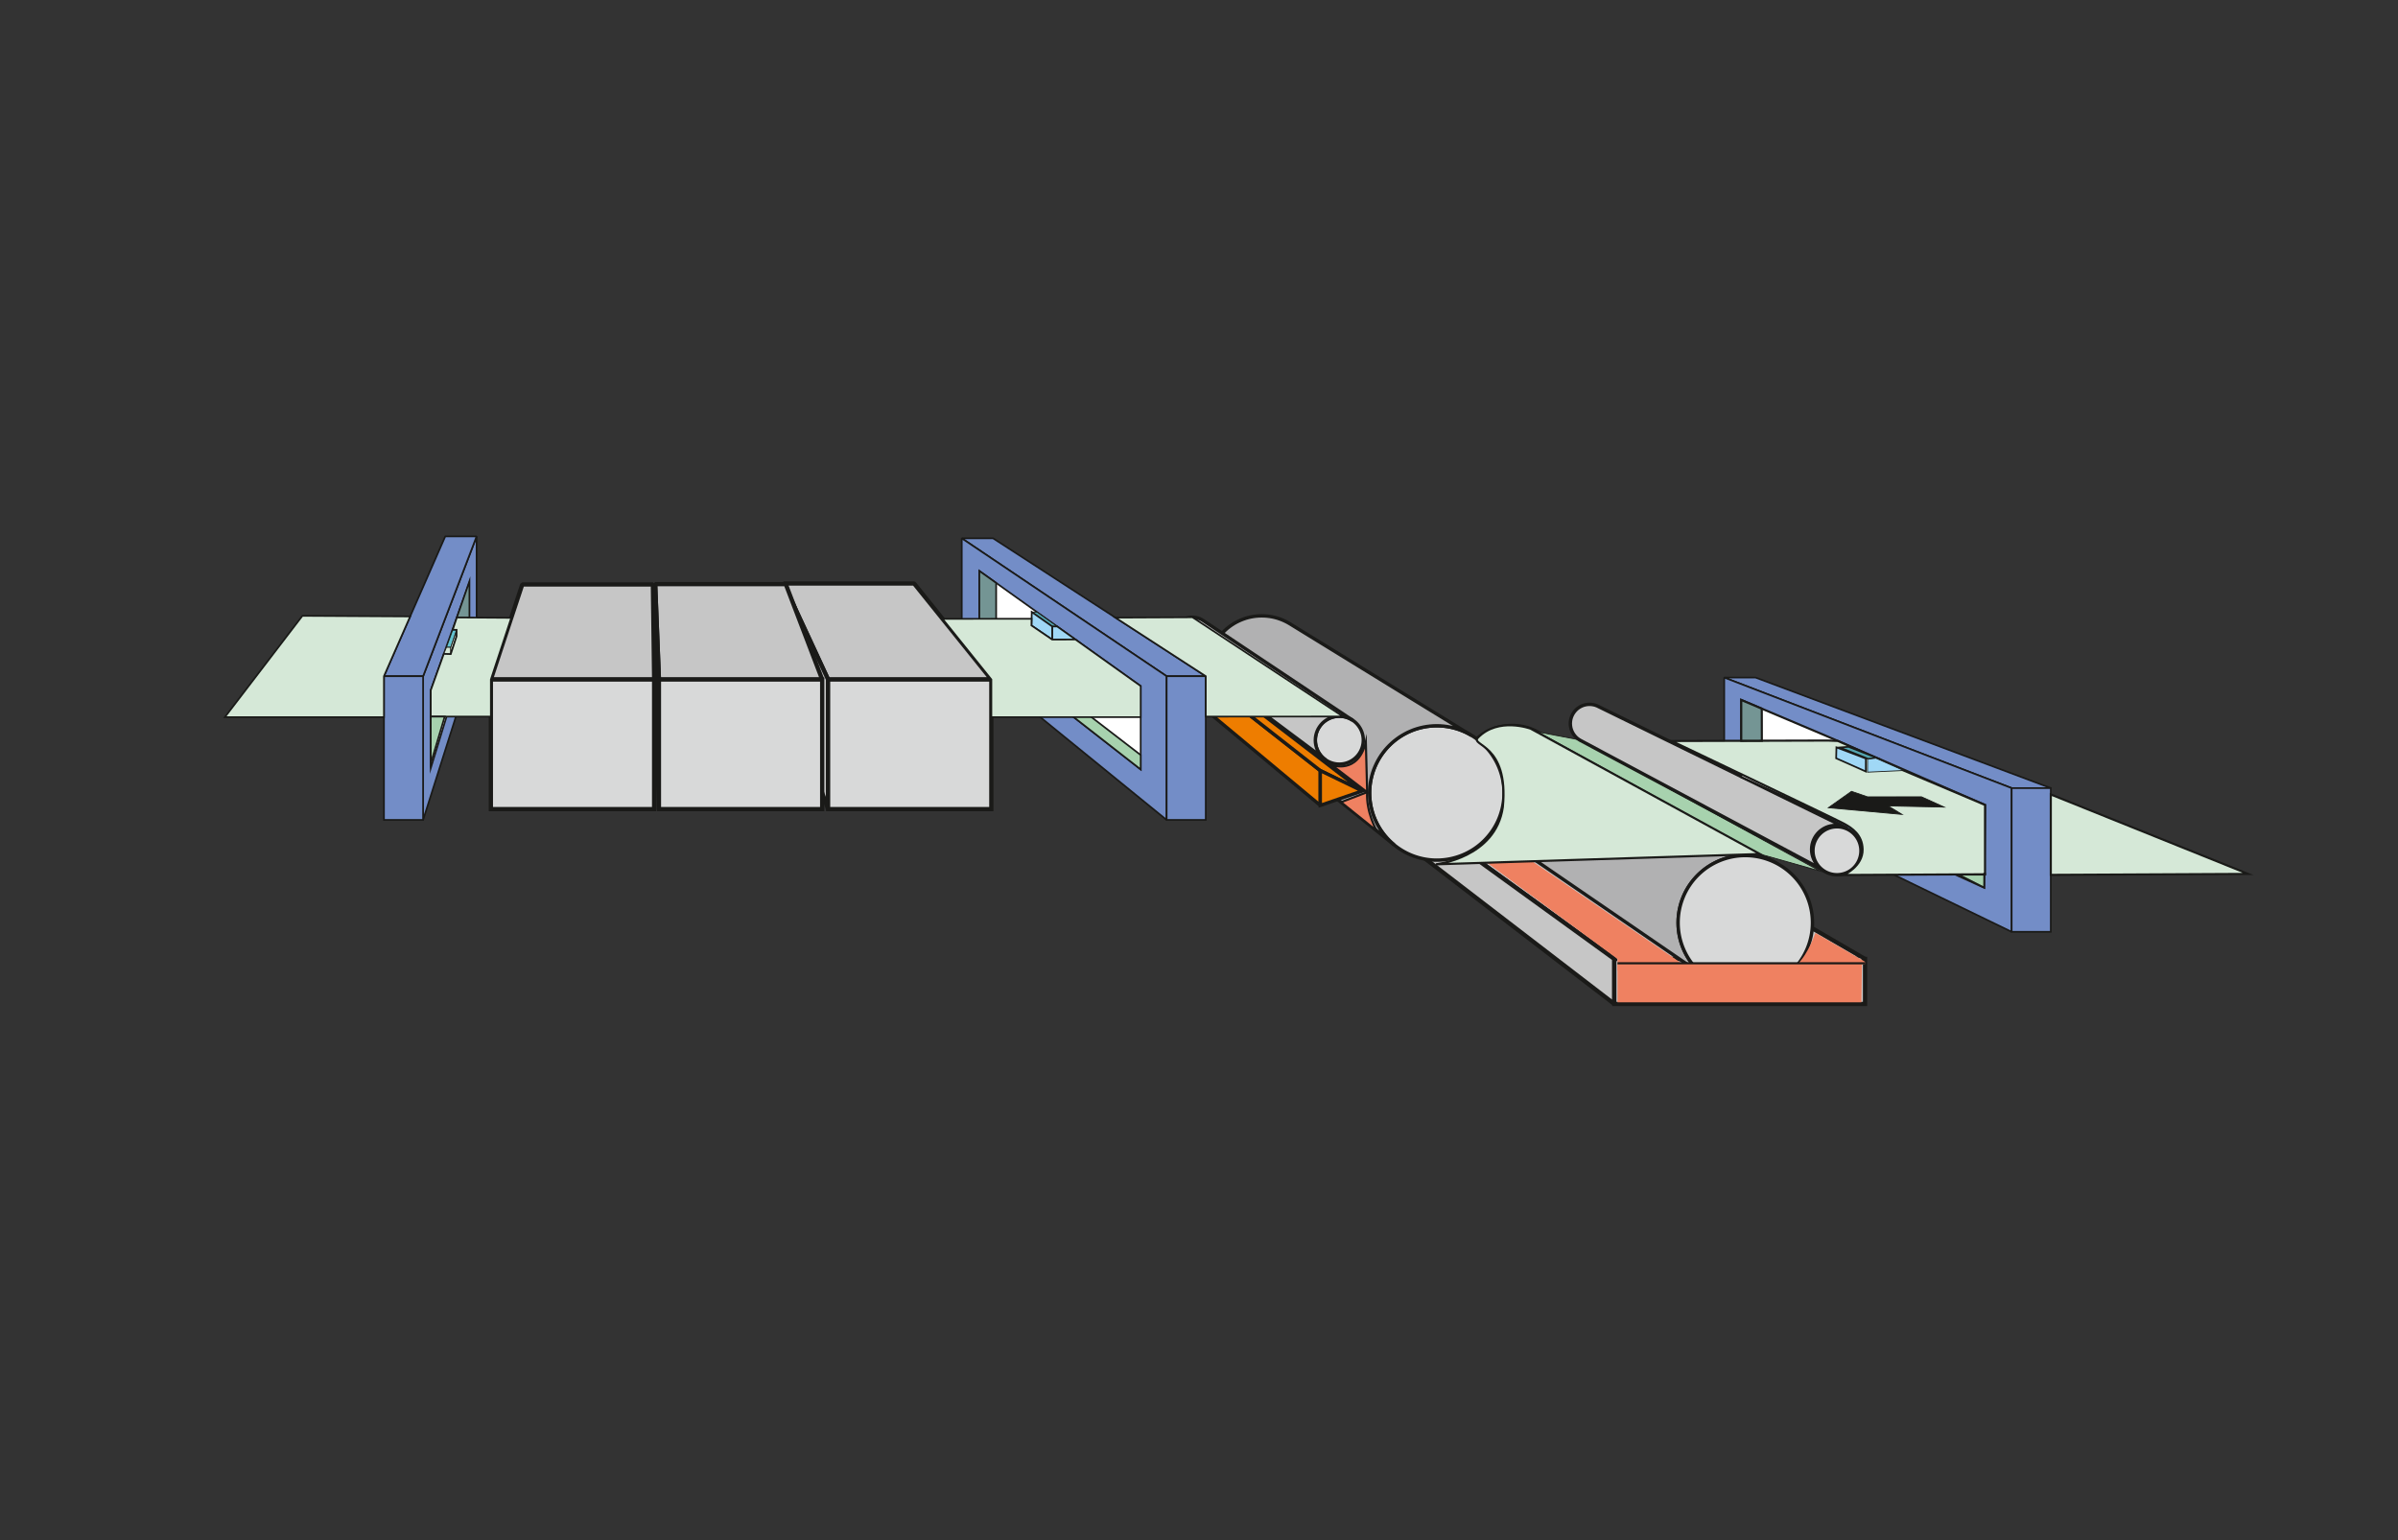 <svg xmlns="http://www.w3.org/2000/svg" viewBox="0 0 800 514"><rect x="0" y="0" width="800" height="514" fill="#333333" stroke="none"/><defs><style>.cls-1,.cls-3{fill:#c6c6c6;}.cls-1,.cls-12,.cls-13,.cls-17,.cls-18,.cls-19,.cls-20,.cls-22,.cls-23,.cls-24,.cls-25,.cls-5,.cls-7,.cls-9{fill-rule:evenodd;}.cls-10,.cls-14,.cls-16,.cls-2,.cls-21,.cls-26,.cls-4,.cls-6,.cls-8{fill:none;}.cls-10,.cls-14,.cls-16,.cls-2,.cls-21,.cls-4,.cls-6,.cls-8{stroke:#1a1a18;}.cls-14,.cls-2,.cls-6{stroke-linejoin:bevel;}.cls-2,.cls-4{stroke-width:1.42px;}.cls-10,.cls-16,.cls-21,.cls-4,.cls-8{stroke-miterlimit:22.93;}.cls-5{fill:#b1b1b2;}.cls-6,.cls-8{stroke-width:1.13px;}.cls-11,.cls-7{fill:#d8d9d9;}.cls-9{fill:#ef8161;}.cls-10{stroke-width:0.71px;}.cls-12{fill:#ee7d00;}.cls-13,.cls-15{fill:#738dc7;}.cls-14,.cls-16{stroke-width:0.57px;}.cls-17{fill:#fff;}.cls-18{fill:#749594;}.cls-19{fill:#a7d2ae;}.cls-20{fill:#54a6b1;}.cls-21{stroke-width:0.28px;}.cls-22{fill:#a0d8f6;}.cls-23{fill:#63c2cf;}.cls-24{fill:#d5e8d7;}.cls-25{fill:#1a1a18;}</style></defs><title>mesys-coating-lines</title><g id="Ebene_2" data-name="Ebene 2"><g id="Ebene_1-2" data-name="Ebene 1"><polygon class="cls-1" points="538.55 320.02 470.5 270.75 537.42 270.75 622.2 320.02 538.55 320.02"/><polygon class="cls-2" points="538.55 320.02 470.5 270.75 537.42 270.75 622.2 320.02 538.55 320.02"/><polygon class="cls-1" points="538.55 335.03 470.5 282.76 470.5 270.75 538.55 320.02 538.55 335.03"/><polygon class="cls-2" points="538.55 335.03 470.5 282.76 470.5 270.75 538.55 320.02 538.55 335.03"/><rect class="cls-3" x="538.55" y="320.02" width="83.65" height="15.01"/><rect class="cls-4" x="538.55" y="320.02" width="83.65" height="15.01"/><polygon class="cls-5" points="569.72 326.51 494.44 274.89 493.74 274.39 493.06 273.86 492.41 273.3 491.79 272.7 491.19 272.08 490.63 271.43 490.1 270.75 489.6 270.05 489.13 269.32 488.7 268.57 488.3 267.8 487.94 267 487.62 266.19 487.34 265.36 487.1 264.5 486.9 263.64 486.74 262.75 486.63 261.86 486.56 260.95 486.53 260.02 486.56 259.1 486.63 258.19 486.74 257.29 486.9 256.41 487.1 255.54 487.34 254.69 487.62 253.86 487.94 253.04 488.3 252.25 488.7 251.48 489.13 250.73 489.6 250 490.1 249.29 490.63 248.62 491.19 247.97 491.79 247.34 492.41 246.75 493.06 246.19 493.74 245.66 494.44 245.15 495.17 244.69 495.92 244.26 496.69 243.86 497.49 243.5 498.3 243.18 499.13 242.9 499.98 242.66 500.85 242.46 501.73 242.3 502.63 242.18 503.54 242.12 504.46 242.09 505.39 242.12 506.3 242.18 507.19 242.3 508.08 242.46 508.94 242.66 509.8 242.9 510.63 243.18 511.44 243.5 512.24 243.86 513.01 244.26 592.93 288.21 591.97 287.72 590.97 287.27 589.96 286.87 588.91 286.51 587.85 286.21 586.77 285.96 585.66 285.76 584.54 285.62 583.4 285.53 582.25 285.5 581.1 285.53 579.96 285.62 578.84 285.76 577.73 285.96 576.65 286.21 575.58 286.51 574.54 286.87 573.52 287.27 572.53 287.72 571.57 288.21 570.63 288.75 569.72 289.33 568.84 289.96 567.99 290.62 567.18 291.33 566.4 292.07 565.66 292.85 564.95 293.66 564.29 294.51 563.66 295.39 563.08 296.3 562.54 297.24 562.05 298.2 561.6 299.2 561.2 300.21 560.84 301.25 560.54 302.32 560.29 303.4 560.09 304.51 559.95 305.63 559.86 306.77 559.83 307.92 559.86 309.07 559.95 310.21 560.09 311.33 560.29 312.44 560.54 313.52 560.84 314.58 561.2 315.63 561.6 316.64 562.05 317.64 562.54 318.6 563.08 319.54 563.66 320.45 564.29 321.33 564.95 322.18 565.66 322.99 566.4 323.77 567.18 324.51 567.99 325.21 568.84 325.88 569.72 326.51"/><polygon class="cls-6" points="569.72 326.51 494.44 274.89 493.74 274.39 493.06 273.86 492.41 273.3 491.79 272.7 491.19 272.08 490.63 271.43 490.1 270.75 489.6 270.05 489.13 269.32 488.7 268.57 488.3 267.8 487.94 267 487.62 266.19 487.34 265.36 487.1 264.5 486.9 263.64 486.74 262.75 486.63 261.86 486.56 260.95 486.53 260.02 486.56 259.1 486.63 258.19 486.74 257.29 486.9 256.41 487.1 255.54 487.34 254.69 487.62 253.86 487.94 253.04 488.3 252.25 488.7 251.48 489.13 250.73 489.6 250 490.1 249.29 490.63 248.62 491.19 247.97 491.79 247.34 492.41 246.75 493.06 246.19 493.74 245.66 494.44 245.15 495.17 244.69 495.92 244.26 496.69 243.86 497.49 243.5 498.3 243.18 499.13 242.9 499.98 242.66 500.85 242.46 501.73 242.3 502.63 242.18 503.54 242.12 504.46 242.09 505.39 242.12 506.3 242.18 507.19 242.3 508.08 242.46 508.94 242.66 509.8 242.9 510.63 243.18 511.44 243.5 512.24 243.86 513.01 244.26 592.93 288.21 591.97 287.72 590.97 287.27 589.96 286.87 588.91 286.51 587.85 286.21 586.77 285.96 585.66 285.76 584.54 285.62 583.4 285.53 582.25 285.5 581.1 285.53 579.96 285.62 578.84 285.76 577.73 285.96 576.65 286.21 575.58 286.51 574.54 286.87 573.52 287.27 572.53 287.72 571.57 288.21 570.63 288.75 569.72 289.33 568.84 289.96 567.99 290.62 567.18 291.33 566.4 292.07 565.66 292.85 564.95 293.66 564.29 294.51 563.66 295.39 563.08 296.3 562.54 297.24 562.05 298.2 561.6 299.2 561.2 300.21 560.84 301.25 560.54 302.32 560.29 303.4 560.09 304.51 559.95 305.63 559.86 306.77 559.83 307.92 559.86 309.07 559.95 310.21 560.09 311.33 560.29 312.44 560.54 313.52 560.84 314.58 561.2 315.63 561.6 316.64 562.05 317.64 562.54 318.6 563.08 319.54 563.66 320.45 564.29 321.33 564.95 322.18 565.66 322.99 566.4 323.77 567.18 324.51 567.99 325.21 568.84 325.88 569.72 326.51"/><path class="cls-7" d="M582.25,285.51a22.41,22.41,0,1,1-22.41,22.41A22.41,22.41,0,0,1,582.25,285.51Z"/><path class="cls-8" d="M582.25,285.51a22.41,22.41,0,1,1-22.41,22.41A22.41,22.41,0,0,1,582.25,285.51Z"/><path class="cls-7" d="M479.33,242.2a22.42,22.42,0,1,1-22.41,22.42A22.41,22.41,0,0,1,479.33,242.2Z"/><path class="cls-8" d="M479.33,242.2a22.42,22.42,0,1,1-22.41,22.42A22.41,22.41,0,0,1,479.33,242.2Z"/><polygon class="cls-1" points="537.88 318.03 539.57 320.02 539.67 322.9 562.62 322.8 553.93 316.74 537.88 318.03"/><polygon class="cls-1" points="603.12 318.38 601.43 321.26 620.96 321.31 620.96 320.02 616.83 318.33 603.12 318.38"/><polygon class="cls-9" points="539.62 321.48 621.18 321.48 620.98 334.48 539.62 334.48 539.62 321.48"/><path class="cls-9" d="M491.91,284.81a23.14,23.14,0,0,0,6.49-6.1l66.16,45.22H539.62l0-3.91Z"/><path class="cls-9" d="M622.17,321.74v-.81l-16.52-9.58c-.12-.07-2.09,6.63-6.08,10.53s22.59-.14,22.59-.14"/><line class="cls-10" x1="539.62" y1="321.46" x2="622.2" y2="321.46"/><polygon class="cls-1" points="163.76 226.76 174.24 195.04 217.81 195.04 218.23 226.76 163.76 226.76"/><polygon class="cls-2" points="163.76 226.76 174.24 195.04 217.81 195.04 218.23 226.76 163.76 226.76"/><rect class="cls-11" x="163.76" y="226.76" width="54.46" height="43.25"/><rect class="cls-4" x="163.76" y="226.76" width="54.46" height="43.25"/><polygon class="cls-5" points="465.07 281.91 409.52 237.28 408.87 236.72 408.25 236.13 407.65 235.51 407.09 234.85 406.56 234.18 406.06 233.47 405.59 232.75 405.16 232 404.76 231.22 404.4 230.43 404.08 229.62 403.8 228.78 403.56 227.93 403.36 227.06 403.2 226.18 403.09 225.28 403.02 224.37 403 223.45 403.02 222.53 403.09 221.62 403.2 220.72 403.36 219.84 403.56 218.97 403.8 218.12 404.08 217.28 404.4 216.47 404.76 215.68 405.16 214.9 405.59 214.15 406.06 213.43 406.56 212.72 407.09 212.04 407.65 211.39 408.25 210.77 408.87 210.18 409.52 209.61 410.2 209.08 410.9 208.58 411.63 208.11 412.38 207.68 413.15 207.29 413.95 206.93 414.76 206.61 415.59 206.32 416.45 206.08 417.31 205.88 418.2 205.72 419.09 205.61 420 205.54 420.93 205.52 421.85 205.54 422.76 205.61 423.66 205.72 424.54 205.88 425.41 206.08 426.26 206.32 427.09 206.61 427.91 206.93 428.7 207.29 429.47 207.68 430.22 208.11 490.95 245.45 490.01 244.91 489.05 244.41 488.05 243.97 487.04 243.56 485.99 243.21 484.93 242.91 483.85 242.66 482.74 242.46 481.62 242.32 480.48 242.23 479.33 242.2 478.18 242.23 477.04 242.32 475.92 242.46 474.81 242.66 473.73 242.91 472.67 243.21 471.62 243.56 470.61 243.97 469.61 244.41 468.65 244.91 467.71 245.45 466.8 246.03 465.92 246.66 465.07 247.32 464.26 248.03 463.48 248.77 462.74 249.55 462.03 250.36 461.37 251.21 460.74 252.09 460.16 253 459.62 253.94 459.13 254.9 458.68 255.89 458.27 256.91 457.92 257.95 457.62 259.02 457.37 260.1 457.17 261.2 457.03 262.33 456.94 263.46 456.92 264.62 456.94 265.77 457.03 266.91 457.17 268.03 457.37 269.13 457.62 270.22 457.92 271.28 458.27 272.32 458.68 273.34 459.13 274.33 459.62 275.3 460.16 276.24 460.74 277.15 461.37 278.03 462.03 278.88 462.74 279.69 463.48 280.47 464.26 281.21 465.07 281.91"/><polygon class="cls-6" points="465.07 281.91 409.52 237.28 408.87 236.72 408.25 236.13 407.65 235.51 407.09 234.85 406.56 234.18 406.06 233.47 405.59 232.75 405.16 232 404.76 231.22 404.4 230.43 404.08 229.62 403.8 228.78 403.56 227.93 403.36 227.06 403.2 226.18 403.09 225.28 403.02 224.37 403 223.45 403.02 222.53 403.09 221.62 403.2 220.72 403.36 219.84 403.56 218.97 403.8 218.12 404.08 217.28 404.4 216.47 404.76 215.68 405.16 214.9 405.59 214.15 406.06 213.43 406.56 212.72 407.09 212.04 407.65 211.39 408.25 210.77 408.87 210.18 409.52 209.61 410.2 209.08 410.9 208.58 411.63 208.11 412.38 207.68 413.15 207.29 413.95 206.93 414.76 206.61 415.59 206.32 416.45 206.08 417.31 205.88 418.2 205.72 419.09 205.61 420 205.54 420.93 205.52 421.85 205.54 422.76 205.61 423.66 205.72 424.54 205.88 425.41 206.08 426.26 206.32 427.09 206.61 427.91 206.93 428.7 207.29 429.47 207.68 430.22 208.11 490.95 245.45 490.01 244.91 489.05 244.41 488.05 243.97 487.04 243.56 485.99 243.21 484.93 242.91 483.85 242.66 482.74 242.46 481.62 242.32 480.48 242.23 479.33 242.2 478.18 242.23 477.04 242.32 475.92 242.46 474.81 242.66 473.73 242.91 472.67 243.21 471.62 243.56 470.61 243.97 469.61 244.41 468.65 244.91 467.71 245.45 466.8 246.03 465.92 246.66 465.07 247.32 464.26 248.03 463.48 248.77 462.74 249.55 462.03 250.36 461.37 251.21 460.74 252.09 460.16 253 459.62 253.94 459.13 254.9 458.68 255.89 458.27 256.91 457.92 257.95 457.62 259.02 457.37 260.1 457.17 261.2 457.03 262.33 456.94 263.46 456.92 264.62 456.94 265.77 457.03 266.91 457.17 268.03 457.37 269.13 457.62 270.22 457.92 271.28 458.27 272.32 458.68 273.34 459.13 274.33 459.62 275.3 460.16 276.24 460.74 277.15 461.37 278.03 462.03 278.88 462.74 279.69 463.48 280.47 464.26 281.21 465.07 281.91"/><polygon class="cls-12" points="440.46 257.16 392.76 219.73 392.76 229.02 440.46 268.77 440.46 257.16"/><polygon class="cls-6" points="440.46 257.16 392.76 219.73 392.76 229.02 440.46 268.77 440.46 257.16"/><polygon class="cls-12" points="454.47 263.96 403.97 225.18 392.76 219.73 440.46 257.16 454.47 263.96"/><polygon class="cls-6" points="454.47 263.96 403.97 225.18 392.76 219.73 440.46 257.16 454.47 263.96"/><polygon class="cls-12" points="440.46 257.16 440.46 268.77 454.47 263.96 440.46 257.16"/><polygon class="cls-8" points="440.46 257.16 440.46 268.77 454.47 263.96 440.46 257.16"/><polygon class="cls-13" points="402.26 225.66 331.3 179.64 320.85 179.64 389.2 225.66 402.26 225.66"/><polygon class="cls-14" points="402.26 225.66 331.3 179.64 320.85 179.64 389.2 225.66 402.26 225.66"/><polygon class="cls-13" points="389.2 225.66 320.85 179.64 320.85 218.01 389.2 273.62 389.2 225.66"/><polygon class="cls-14" points="389.2 225.66 320.85 179.64 320.85 218.01 389.2 273.62 389.2 225.66"/><rect class="cls-15" x="389.2" y="225.66" width="13.06" height="47.96"/><rect class="cls-16" x="389.2" y="225.66" width="13.06" height="47.96"/><polygon class="cls-17" points="326.72 190.53 345.98 204.28 380.55 228.95 380.55 256.77 326.72 214.74 326.72 190.53"/><polygon class="cls-16" points="326.72 190.53 345.98 204.28 380.55 228.95 380.55 256.77 326.72 214.74 326.72 190.53"/><polygon class="cls-18" points="326.72 190.53 332.33 194.53 332.33 214.84 326.72 214.74 326.72 190.53"/><polygon class="cls-16" points="326.72 190.53 332.33 194.53 332.33 214.84 326.72 214.74 326.72 190.53"/><polygon class="cls-19" points="380.55 251.97 332.33 214.84 326.72 214.74 380.55 256.77 380.55 252.47 380.55 251.97"/><polygon class="cls-16" points="380.55 251.97 332.33 214.84 326.72 214.74 380.55 256.77 380.55 252.47 380.55 251.97"/><polygon class="cls-20" points="344.21 204.25 345.98 204.28 352.67 209.05 351.02 209.05 344.21 204.25"/><polygon class="cls-21" points="344.21 204.25 345.98 204.28 352.67 209.05 351.02 209.05 344.21 204.25"/><polygon class="cls-22" points="351.02 213.44 351.02 209.05 352.67 209.05 358.78 213.41 351.02 213.44"/><polygon class="cls-16" points="351.02 213.44 351.02 209.05 352.67 209.05 358.78 213.41 351.02 213.44"/><polygon class="cls-22" points="344.1 208.73 351.02 213.44 351.02 209.05 344.21 204.25 344.1 208.73"/><polygon class="cls-16" points="344.1 208.73 351.02 213.44 351.02 209.05 344.21 204.25 344.1 208.73"/><polygon class="cls-22" points="350.98 235.5 343.99 230.21 344.19 225.32 350.88 230.71 350.98 235.5"/><polygon class="cls-10" points="350.98 235.5 343.99 230.21 344.19 225.32 350.88 230.71 350.98 235.5"/><polygon class="cls-22" points="361.26 235.6 350.98 235.5 350.88 230.71 361.26 230.71 361.26 235.6"/><polygon class="cls-10" points="361.26 235.6 350.98 235.5 350.88 230.71 361.26 230.71 361.26 235.6"/><polygon class="cls-23" points="354.87 225.62 344.19 225.32 350.88 230.71 361.26 230.71 354.87 225.62"/><polygon class="cls-10" points="354.87 225.62 344.19 225.32 350.88 230.71 361.26 230.71 354.87 225.62"/><polygon class="cls-1" points="276.26 226.76 261.4 194.73 304.97 194.73 330.73 226.76 276.26 226.76"/><polygon class="cls-2" points="276.26 226.76 261.4 194.73 304.97 194.73 330.73 226.76 276.26 226.76"/><polygon class="cls-1" points="276.26 270.01 261.4 229.33 261.4 194.73 276.26 226.76 276.26 270.01"/><polygon class="cls-2" points="276.26 270.01 261.4 229.33 261.4 194.73 276.26 226.76 276.26 270.01"/><polygon class="cls-1" points="219.83 226.76 218.57 194.93 262.14 194.93 274.29 226.76 219.83 226.76"/><polygon class="cls-2" points="219.83 226.76 218.57 194.93 262.14 194.93 274.29 226.76 219.83 226.76"/><polygon class="cls-1" points="219.83 270.01 218.57 229.53 218.57 194.93 219.83 226.76 219.83 270.01"/><polygon class="cls-2" points="219.83 270.01 218.57 229.53 218.57 194.93 219.83 226.76 219.83 270.01"/><rect class="cls-11" x="219.83" y="226.76" width="54.46" height="43.25"/><rect class="cls-4" x="219.83" y="226.76" width="54.46" height="43.25"/><rect class="cls-11" x="276.26" y="226.76" width="54.46" height="43.25"/><rect class="cls-4" x="276.26" y="226.76" width="54.46" height="43.25"/><path class="cls-7" d="M446.81,239a8,8,0,1,1-8,8A8,8,0,0,1,446.81,239Z"/><path class="cls-8" d="M446.81,239a8,8,0,1,1-8,8A8,8,0,0,1,446.81,239Z"/><polygon class="cls-1" points="442.34 253.66 394.23 217.7 393.74 217.33 393.28 216.92 392.87 216.46 392.5 215.97 392.18 215.44 391.91 214.88 391.69 214.29 391.54 213.68 391.44 213.04 391.41 212.39 391.44 211.74 391.54 211.1 391.69 210.49 391.91 209.9 392.18 209.34 392.5 208.81 392.87 208.32 393.28 207.86 393.74 207.45 394.23 207.08 394.76 206.76 395.32 206.49 395.91 206.27 396.52 206.12 397.16 206.02 397.81 205.99 398.46 206.02 399.1 206.12 399.71 206.27 400.3 206.49 400.86 206.76 401.39 207.08 451.29 240.39 450.63 239.99 449.93 239.65 449.19 239.38 448.43 239.18 447.63 239.06 446.81 239.02 445.99 239.06 445.2 239.18 444.43 239.38 443.7 239.65 443 239.99 442.34 240.39 441.72 240.85 441.15 241.36 440.64 241.93 440.18 242.55 439.77 243.21 439.44 243.91 439.17 244.64 438.97 245.41 438.85 246.21 438.81 247.02 438.85 247.84 438.97 248.64 439.17 249.4 439.44 250.14 439.77 250.84 440.18 251.5 440.64 252.12 441.15 252.68 441.72 253.2 442.34 253.66"/><polygon class="cls-6" points="442.34 253.66 394.23 217.7 393.74 217.33 393.28 216.92 392.87 216.46 392.5 215.97 392.18 215.44 391.91 214.88 391.69 214.29 391.54 213.68 391.44 213.04 391.41 212.39 391.44 211.74 391.54 211.1 391.69 210.49 391.91 209.9 392.18 209.34 392.5 208.81 392.87 208.32 393.28 207.86 393.74 207.45 394.23 207.08 394.76 206.76 395.32 206.49 395.91 206.27 396.52 206.12 397.16 206.02 397.81 205.99 398.46 206.02 399.1 206.12 399.71 206.27 400.3 206.49 400.86 206.76 401.39 207.08 451.29 240.39 450.63 239.99 449.93 239.65 449.19 239.38 448.43 239.18 447.63 239.06 446.81 239.02 445.99 239.06 445.2 239.18 444.43 239.38 443.7 239.65 443 239.99 442.34 240.39 441.72 240.85 441.15 241.36 440.64 241.93 440.18 242.55 439.77 243.21 439.44 243.91 439.17 244.64 438.97 245.41 438.85 246.21 438.81 247.02 438.85 247.84 438.97 248.64 439.17 249.4 439.44 250.14 439.77 250.84 440.18 251.5 440.64 252.12 441.15 252.68 441.72 253.2 442.34 253.66"/><polygon class="cls-19" points="526.97 246.92 513.01 244.26 587.14 285.02 607.16 290.68 526.97 246.92"/><polygon class="cls-21" points="526.97 246.92 513.01 244.26 587.14 285.02 607.16 290.68 526.97 246.92"/><path class="cls-24" d="M501.36,269.35c-2.4,17-22.36,19.09-22.36,19.09L587.14,285l-76.51-41.84s-10.79-4-17.57,3C490.36,249,503.47,248,501.36,269.35Z"/><path class="cls-10" d="M501.36,269.35c-2.4,17-22.36,19.09-22.36,19.09L587.14,285l-76.51-41.84s-10.79-4-17.57,3C490.36,249,503.47,248,501.36,269.35Z"/><path class="cls-9" d="M456.1,264.36c-.43,6.55,3.14,12.87,3.14,12.87l-11.86-9.53Z"/><path class="cls-10" d="M456.1,264.36c-.43,6.55,3.14,12.87,3.14,12.87l-11.86-9.53Z"/><path class="cls-9" d="M455.66,247.61l.44,16.75-11.82-9.06S453.06,258.59,455.66,247.61Z"/><path class="cls-10" d="M455.66,247.61l.44,16.75-11.82-9.06S453.06,258.59,455.66,247.61Z"/><polygon class="cls-24" points="448.03 239.12 397.81 205.99 372.11 206.11 402.26 225.66 402.26 239.13 448.03 239.12"/><polygon class="cls-16" points="448.03 239.12 397.81 205.99 372.11 206.11 402.26 225.66 402.26 239.13 448.03 239.12"/><polygon class="cls-24" points="344.15 206.49 314.45 206.52 330.73 226.76 330.73 239.32 380.55 239.32 380.55 228.95 358.78 213.41 351.02 213.44 344.1 208.73 344.15 206.49"/><polygon class="cls-16" points="344.15 206.49 314.45 206.52 330.73 226.76 330.73 239.32 380.55 239.32 380.55 228.95 358.78 213.41 351.02 213.44 344.1 208.73 344.15 206.49"/><polygon class="cls-13" points="684.17 263 585.67 226.11 575.22 226.11 671.11 263 684.17 263"/><polygon class="cls-14" points="684.17 263 585.67 226.11 575.22 226.11 671.11 263 684.17 263"/><polygon class="cls-13" points="671.11 263 575.22 226.11 575.22 264.48 671.11 310.96 671.11 263"/><polygon class="cls-14" points="671.11 263 575.22 226.11 575.22 264.48 671.11 310.96 671.11 263"/><rect class="cls-15" x="671.11" y="263" width="13.06" height="47.96"/><rect class="cls-16" x="671.11" y="263" width="13.06" height="47.96"/><polygon class="cls-1" points="608.56 290.5 527.24 247.08 526.71 246.76 526.21 246.39 525.76 245.98 525.35 245.52 524.98 245.03 524.66 244.5 524.39 243.94 524.17 243.35 524.01 242.74 523.92 242.1 523.88 241.45 523.92 240.79 524.01 240.16 524.17 239.55 524.39 238.96 524.66 238.4 524.98 237.87 525.35 237.38 525.76 236.92 526.21 236.51 526.71 236.14 527.24 235.82 527.79 235.55 528.38 235.33 529 235.18 529.63 235.08 530.29 235.05 530.94 235.08 531.58 235.18 532.19 235.33 532.78 235.55 533.34 235.82 616.19 276.42 615.49 276.08 614.75 275.81 613.99 275.61 613.19 275.49 612.37 275.45 611.55 275.49 610.76 275.61 609.99 275.81 609.26 276.08 608.56 276.42 607.9 276.82 607.28 277.28 606.71 277.8 606.2 278.37 605.74 278.98 605.34 279.64 605 280.34 604.73 281.08 604.53 281.84 604.41 282.64 604.37 283.46 604.41 284.27 604.53 285.07 604.73 285.84 605 286.57 605.34 287.27 605.74 287.93 606.2 288.55 606.71 289.12 607.28 289.63 607.9 290.09 608.56 290.5"/><polygon class="cls-6" points="608.56 290.5 527.24 247.08 526.71 246.76 526.21 246.39 525.76 245.98 525.35 245.52 524.98 245.03 524.66 244.5 524.39 243.94 524.17 243.35 524.01 242.74 523.92 242.1 523.88 241.45 523.92 240.79 524.01 240.16 524.17 239.55 524.39 238.96 524.66 238.4 524.98 237.87 525.35 237.38 525.76 236.92 526.21 236.51 526.71 236.14 527.24 235.82 527.79 235.55 528.38 235.33 529 235.18 529.63 235.08 530.29 235.05 530.94 235.08 531.58 235.18 532.19 235.33 532.78 235.55 533.34 235.82 616.19 276.42 615.49 276.08 614.75 275.81 613.99 275.61 613.19 275.49 612.37 275.45 611.55 275.49 610.76 275.61 609.99 275.81 609.26 276.08 608.56 276.42 607.9 276.82 607.28 277.28 606.71 277.8 606.2 278.37 605.74 278.98 605.34 279.64 605 280.34 604.73 281.08 604.53 281.84 604.41 282.64 604.37 283.46 604.41 284.27 604.53 285.07 604.73 285.84 605 286.57 605.34 287.27 605.74 287.93 606.2 288.55 606.71 289.12 607.28 289.63 607.9 290.09 608.56 290.5"/><path class="cls-7" d="M612.83,275.91a8,8,0,1,1-8,8A8,8,0,0,1,612.83,275.91Z"/><path class="cls-8" d="M612.83,275.91a8,8,0,1,1-8,8A8,8,0,0,1,612.83,275.91Z"/><polygon class="cls-17" points="580.9 233.59 609.24 245.58 662.23 268.62 661.93 296.19 580.9 259.31 580.9 233.59"/><polygon class="cls-10" points="580.9 233.59 609.24 245.58 662.23 268.62 661.93 296.19 580.9 259.31 580.9 233.59"/><path class="cls-24" d="M557.7,247.28l52.17-.15,3.23.13,2.94,1.28,19.05,8.59,27.14,11.49v23.14L615,292s6.51-2.8,6.38-8.6c-.12-4.82-3.5-7.05-6.23-8.55S557.7,247.28,557.7,247.28Z"/><path class="cls-10" d="M557.7,247.28l52.17-.15,3.23.13,2.94,1.28,19.05,8.59,27.14,11.49v23.14L615,292s6.51-2.8,6.38-8.6c-.12-4.82-3.5-7.05-6.23-8.55S557.7,247.28,557.7,247.28Z"/><polygon class="cls-18" points="580.9 233.59 587.75 236.49 587.77 247.19 580.9 247.21 580.9 233.59"/><polygon class="cls-10" points="580.9 233.59 587.75 236.49 587.77 247.19 580.9 247.21 580.9 233.59"/><polygon class="cls-19" points="662.23 291.54 662.23 291.89 653.46 291.9 661.93 296.19 661.95 291.56 662.23 291.54"/><polygon class="cls-16" points="662.23 291.54 662.23 291.89 653.46 291.9 661.93 296.19 661.95 291.56 662.23 291.54"/><polygon class="cls-20" points="613.73 249.44 616.69 249.22 626.27 252.99 623.24 253.24 613.73 249.44"/><polygon class="cls-16" points="613.73 249.44 616.69 249.22 626.27 252.99 623.24 253.24 613.73 249.44"/><polygon class="cls-22" points="623.02 257.68 623.05 253.35 625.81 253.02 635.09 257.13 623.02 257.68"/><polygon class="cls-21" points="623.02 257.68 623.05 253.35 625.81 253.02 635.09 257.13 623.02 257.68"/><polygon class="cls-22" points="612.56 253.05 622.46 257.46 622.47 253.14 612.65 249.42 612.56 253.05"/><polygon class="cls-16" points="612.56 253.05 622.46 257.46 622.47 253.14 612.65 249.42 612.56 253.05"/><polygon class="cls-24" points="684.17 291.96 750 291.64 684.17 265.13 684.17 291.96"/><polygon class="cls-10" points="684.17 291.96 750 291.64 684.17 265.13 684.17 291.96"/><polygon class="cls-13" points="141.16 273.62 159 217.37 159 179 141.16 225.66 141.16 273.62"/><polygon class="cls-14" points="141.16 273.62 159 217.37 159 179 141.16 225.66 141.16 273.62"/><polygon class="cls-13" points="141.16 225.66 159 179 148.54 179 128.09 225.66 141.16 225.66"/><polygon class="cls-14" points="141.16 225.66 159 179 148.54 179 128.09 225.66 141.16 225.66"/><rect class="cls-15" x="128.09" y="225.66" width="13.06" height="47.96"/><rect class="cls-16" x="128.09" y="225.66" width="13.06" height="47.96"/><polygon class="cls-17" points="156.51 194.6 156.51 214.58 143.71 256.33 143.71 230.34 156.51 194.6"/><polygon class="cls-16" points="156.51 194.6 156.51 214.58 143.71 256.33 143.71 230.34 156.51 194.6"/><polygon class="cls-18" points="156.61 194 156.61 206.12 152.41 206.06 156.61 194"/><polygon class="cls-16" points="156.61 194 156.61 206.12 152.41 206.06 156.61 194"/><polygon class="cls-23" points="151.04 210.17 152.32 210.18 150.38 216.03 148.95 216 151.04 210.17"/><polygon class="cls-21" points="151.04 210.17 152.32 210.18 150.38 216.03 148.95 216 151.04 210.17"/><polygon class="cls-24" points="149.66 216.01 150.38 216.03 150.38 218.28 148.05 218.21 148.95 216 149.66 216.01"/><polygon class="cls-21" points="149.66 216.01 150.38 216.03 150.38 218.28 148.05 218.21 148.95 216 149.66 216.01"/><polygon class="cls-24" points="152.22 210.85 152.32 212.32 150.38 217.94 150.38 216.03 152.22 210.85"/><polygon class="cls-21" points="152.22 210.85 152.32 212.32 150.38 217.94 150.38 216.03 152.22 210.85"/><polygon class="cls-24" points="170.56 206.18 152.41 206.06 151.04 210.17 152.32 210.18 152.32 212.32 150.38 218.28 148.05 218.21 143.71 230.34 143.71 239.13 163.76 239.13 163.76 226.76 170.56 206.18"/><polygon class="cls-16" points="170.56 206.18 152.41 206.06 151.04 210.17 152.32 210.18 152.32 212.32 150.38 218.28 148.05 218.21 143.71 230.34 143.71 239.13 163.76 239.13 163.76 226.76 170.56 206.18"/><polygon class="cls-19" points="148.36 239.13 143.71 239.13 143.71 254.77 148.36 239.13"/><polygon class="cls-16" points="148.36 239.13 143.71 239.13 143.71 254.77 148.36 239.13"/><polygon class="cls-24" points="136.84 205.71 100.88 205.51 75.01 239.33 128.09 239.33 128.09 225.66 136.84 205.71"/><polygon class="cls-16" points="136.84 205.71 100.88 205.51 75.01 239.33 128.09 239.33 128.09 225.66 136.84 205.71"/><polygon class="cls-25" points="648.61 269.34 641.02 265.9 623.04 265.92 617.68 264.08 609.96 269.55 634.54 271.78 629.87 268.94 648.61 269.34"/><polygon class="cls-21" points="648.61 269.34 641.02 265.9 623.04 265.92 617.68 264.08 609.96 269.55 634.54 271.78 629.87 268.94 648.61 269.34"/><rect class="cls-26" width="800" height="514"/></g></g></svg>